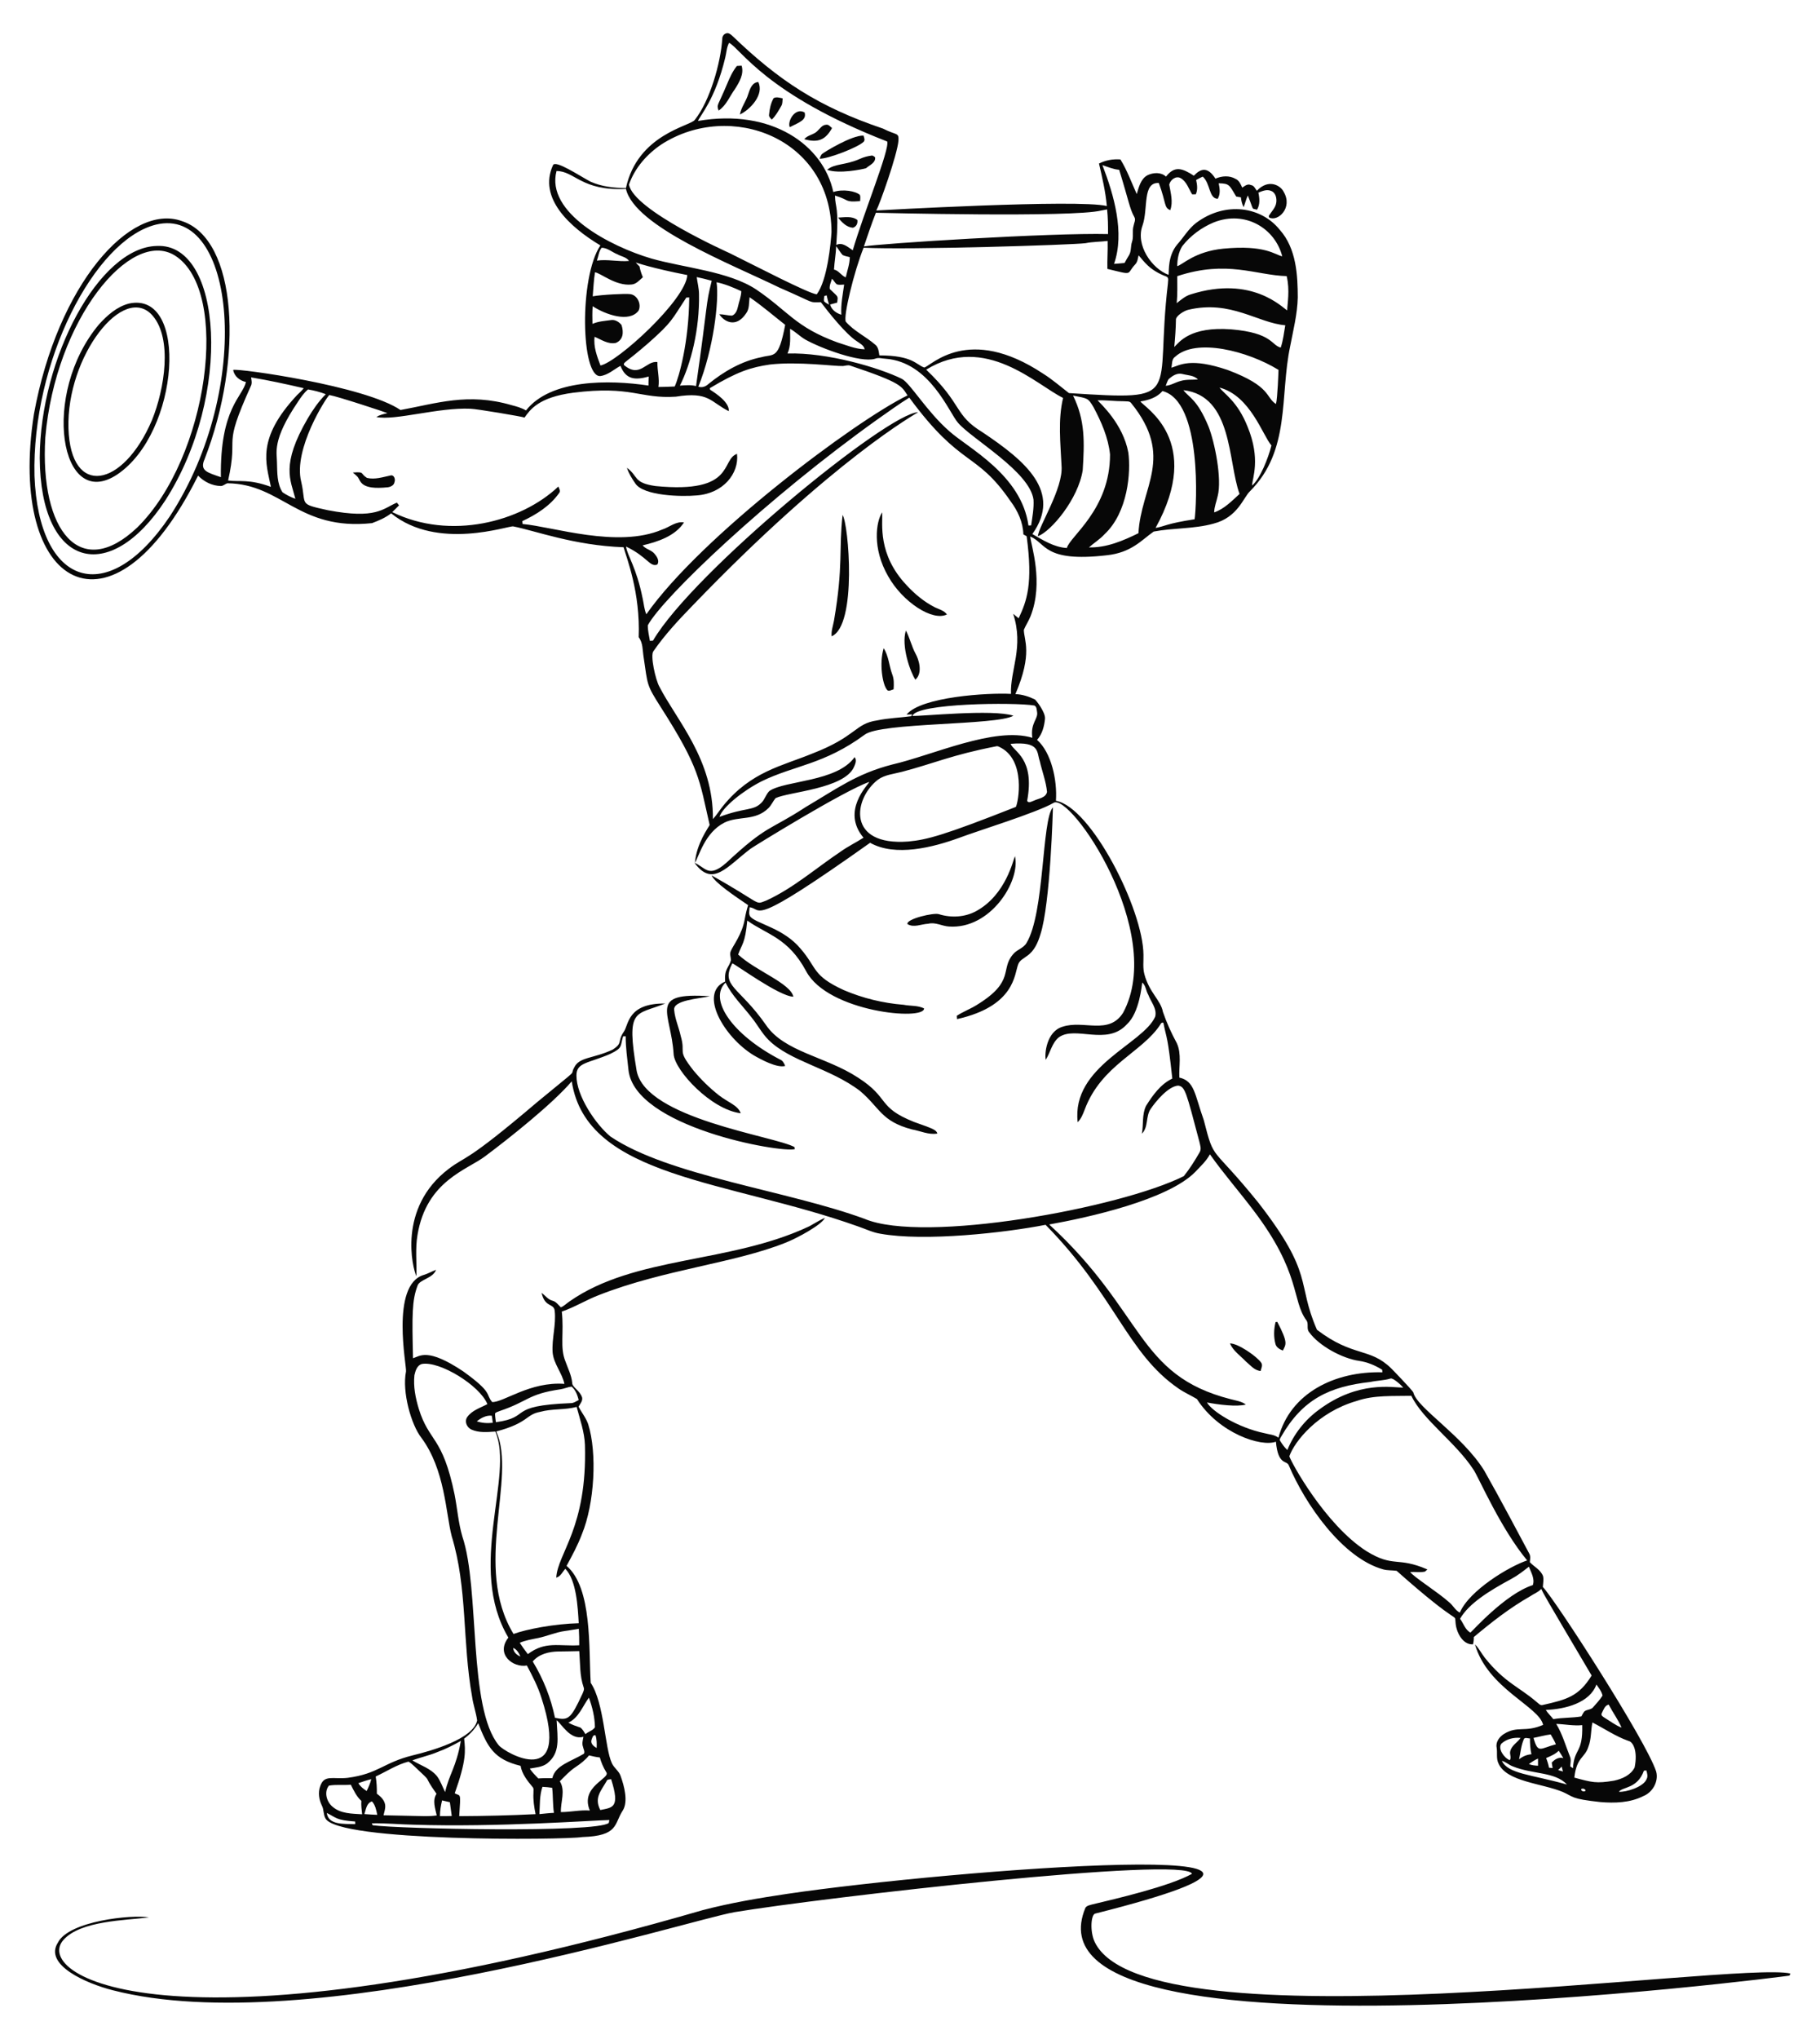 <?xml version="1.0" encoding="utf-8"?>

<!DOCTYPE svg PUBLIC "-//W3C//DTD SVG 1.1//EN" "http://www.w3.org/Graphics/SVG/1.1/DTD/svg11.dtd">
<svg version="1.1" id="Layer_1" xmlns="http://www.w3.org/2000/svg" xmlns:xlink="http://www.w3.org/1999/xlink" x="0px" y="0px"
	 viewBox="0 0 1477.241 1653.784" enable-background="new 0 0 1477.241 1653.784" xml:space="preserve">
<g>
	<path opacity="0.97" enable-background="new    " d="M589.194,27.162c1.851-0.87,3.692,0.541,5.02,1.713
		c37.915,36.514,70.081,57.744,122.516,75.445c10.856,5.599,12.925,2.935,12.542,9.583c-0.853,11.466-15.463,52.349-18.002,56.828
		c0.921-0.025,164.145-9.384,187.123-3.6c-1.063-11.663-3.729-23.096-6.376-34.484c5.396-2.721,11.378-3.756,17.407-3.316
		c5.433,8.859,8.978,18.644,13.229,28.08c1.731-5.588,3.115-12.166,8.694-15.254c4.718-2.263,10.985-2.693,15.071,1.109
		c6.977-8.983,13.083-6.911,22.592-0.751c5.772-6.037,11.174-7.426,17.553,2.4c5.13-2.281,11.369-2.712,16.353,0.211
		c2.886,1.264,4.141,4.397,5.369,7.073c2.061-1.356,4.379-3.381,6.999-2.08c2.556,0.247,3.472,2.849,4.865,4.627
		c9.63-10.151,19.428-4.149,21.795,0.898c7.621,12.973-4.72,24.379-11.727,20.842c-0.101-0.293-0.321-0.889-0.431-1.182
		c2.052-3.655,5.589-6.651,6.138-11.03c0.476-3.509-0.485-8.025-4.178-9.4c-3.472-1.557-7.1,0.101-10.352,1.365
		c0.999,4.617,1.475,9.684-1.136,13.889c-4.811-1.694-1.955,2.098-7.43-11.571c-1.411,3.069-2.19,6.358-3.417,9.491
		c-1.283-2.483-1.906-5.213-2.217-7.98c-1.273-0.202-2.538-0.412-3.784-0.632c-5.801-9.741-5.602-10.501-14.246-10.765
		c0.889,4.205,1.567,8.703-0.797,12.597c-7.307-0.267-5.814-12.494-12.148-18.011c-1.823,0.852-3.619,1.768-5.359,2.748
		c0.861,3.839,1.429,7.879-0.266,11.598c-0.999,0.009-1.988,0.027-2.959,0.064c-2.785-4.471-4.398-10.206-9.143-13.055
		c-3.903-2.437-8.648,1.292-9.455,5.149c1.145,6.77,3.289,13.99,0.825,20.723c-5.295-2.264-2.999-5.116-9.29-22.061
		c-13.5-0.72-8.429,20.782-13.238,34.566c-5.822,15.818,7.622,34.992,21.163,39.962c0.432-3.592-0.69-15.33,6.99-24.608
		c5.222-5.79,9.143-12.789,15.437-17.581c23.895-17.82,52.926-12.938,67.749,5.57c13.74,15.276,14.628,37.512,14.686,54.969
		c-0.311,13.476-3.692,26.55-6.193,39.715c-8.53,40.292,0.591,84.271-32.633,117.496c-5.336,4.99-9.887,21.246-29.591,26.238
		c-15.822,4.398-32.487,3.362-48.519,6.422c-9.588,6.617-17.99,17.224-38.441,19.267c-50.844,5.839-48.753-9.925-61.785-15.263
		c0.638,7.204,11.154,37.224,0.238,64.735c-1.539,3.784-3.802,7.21-5.414,10.957c-0.033,8.114,7.447,18.907-6.853,52.156
		c5.524,0.202,10.838,1.933,15.785,4.315c0.917,0.545,8.702,10.375,8.236,15.675c-0.568,6.129-2.245,12.432-6.431,17.141
		c11.665,10.321,16.459,32.863,15.309,49.408c28.645,5.061,70.808,88.178,71.047,124.935c0.128,5.204-0.632,10.517,0.724,15.629
		c3.906,14.985,13.284,21.021,15.089,30.709c2.977,8.749,6.853,17.205,11.259,25.331c4.013,8.786,1.612,18.625,2.052,27.915
		c12.464,2.801,12.423,13.718,19.816,34.429c8.87,34.569,5.484,19.083,44.103,66.769c46.176,59.341,30.856,64.706,47.786,103.36
		c29.432,22.466,42.757,14.139,60.273,31.332c0.919,0.841,17.005,17.558,17.92,19.413c2.658,12.524,39.758,34.699,57.607,63.553
		c13.922,24.6,26.614,48.858,36.417,67.08c1.347,2.162,0.77,4.755,0.559,7.155c3.536,3.775,8.841,6.202,10.719,11.305
		c0.678,2.877-0.018,5.854-0.165,8.767c10.86,11.616,83.788,124.568,91.99,149.707c2.19,8.08-2.95,17.05-10.6,20.009
		c-10.71,5.396-23.023,5.726-34.731,4.773c-24.201-2.626-21.555-4.27-30.453-8.181c-16.577-6.993-45.518-8.21-52.156-23.023
		c-2.089-4.095-0.788-8.795-1.567-13.137c-0.834-4.59,2.391-8.667,6.056-10.975c11.142-6.824,16.902-0.903,31.689-7.293
		c-3.197-14.987-44.975-29.379-55.317-65.257c3.252,3.106,5.176,7.265,7.961,10.765c16.104,20.264,28.023,23.746,41.978,35.84
		c1.53,0.999,2.877,3.161,4.984,2.529c19.639-4.408,29.38-7.011,39.77-23.902c-39.297-66.455-38.83-65.861-40.906-70.25
		c-2.446,2.703-5.992,3.894-8.932,5.937c-16.436,9.326-31.36,20.989-45.798,33.1c0.027,1.979-0.147,3.976-0.651,5.918
		c-8.657,0.479-13.815-10.339-14.182-17.938c-1.102-8.125,5.264,5.363-47.805-41.703c-3.609-0.522-7.32-0.202-10.856-1.154
		c-33.158-9.142-63.516-53.146-76.7-84.459c-1.816-4.289-8.655,0.286-10.435-19.129c-12.093,4.49-46.218-6.766-64.103-34.603
		c-4.947-2.996-10.352-5.286-15.107-8.648c-41.548-28.56-50.915-74.837-107.748-132.676c-32.507,6.388-98.047,13.774-134.188,7.21
		c-6.285-1.008-12.002-3.875-17.975-5.891C591.009,957.144,476.08,955.63,464.067,877.107
		c-15.586,18.291-50.934,46.32-70.113,60.649c-14.548,11.176-47.799,19.839-55.079,63.947c-1.915,11.067-0.541,22.326-0.889,33.476
		c-3.048-6.111-15.495-55.349,26.11-86.988c14.427-11.06,12.766-3.875,72.101-54.364c36.783-30.356,25.486-19.94,29.811-27.814
		c4.043-8.796,15.429-7.188,31.25-14.603c8.708-5.629,3.365-6.252,9.152-14.658c3.901-5.526,2.837-23.102,33.54-22.757
		c-24.31,9.841-31.901,2.936-23.188,54.639c7.581,38.896,111.752,52.804,128.095,61.794c0.064,0.421,0.192,1.255,0.266,1.677
		c-11.471,3.194-130.119-17.819-135.012-64.222c-0.953-9.097-2.3-18.176-2.245-27.338c-0.522,0.018-1.576,0.037-2.107,0.055
		c-2.477,8.467-0.213,9.277-10.462,14.283c-17.939,7.752-27.521,6.798-27.411,17.572c-0.034,16.447,15.691,39.615,27.603,49.426
		c47.218,31.924,143.821,43.809,206.325,66.796c48.305,20.313,207.37-8.8,259.049-34.658c4.828-5.992,8.932-12.579,12.78-19.239
		c1.759-2.712,0.44-5.964-0.174-8.813c-10.681-40.267-11.475-44.578-17.224-45.386c-8.019,0.574-18.18,12.822-22.354,19.028
		c-4.058,6.047-1.658,14.649-7.054,19.99c1.411-7.503-0.064-15.657,3.417-22.665c5.479-8.648,11.763-17.544,21.282-22.052
		c-3.834-35.478-4.471-31.331-7.118-44.625c-0.046-1.594-2.199-0.495-2.391,0.485c-14.918,23.1-48,32.886-61.629,69.371
		c-1.411,3.619-2.831,7.384-5.671,10.16c-5.193-45.587,53.363-63.365,62.939-85.696c1.576-6.532-3.536-11.901-5.634-17.672
		c-1.924-3.152-1.97-7.54-4.892-9.931c-0.41,1.941-2.166,24.476-12.505,33.907c-16.278,17.862-41.938,0.722-55.354,10.646
		c-5.524,4.654-6.752,12.231-10.462,18.121c-1.055-4.374,0.386-22.932,13.687-26.834c17.115-5.66,37.429,7.059,49.105-11.351
		c35.149-65.305-43.23-179.221-56.508-170.183c-13.853,8.004-60.857,22.416-76.278,28.226c-21.58,7.898-52.106,15.626-72.577,4.113
		c-99.588,70.67-86.875,53.381-97.817,52.321c-0.064,2.629-1.164,5.854,0.944,7.989c5.666,5.571,26.758,9.192,40.375,25.515
		c13.77,15.9,9.259,21.739,35.097,33.65c15.382,6.56,31.882,10.609,48.556,11.919c5.515,1.109,11.424,0.394,16.628,2.913
		c0.646,10.342-78.057,3.013-95.664-30.086c-14.594-27.273-31.774-29.628-47.823-41.135c-1.74,18.761-4.293,18.811-7.393,27.549
		c14.235,13.257,42.344,23.203,44.836,34.2c-11.316-0.073-47.359-26.595-49.582-27.035c-9.661,18.827,5.259,18.43,27.338,50.003
		c14.793,21.86,48.649,25.583,74.638,42.637c26.228,16.781,15.214,23.861,45.45,35.968c17.067,5.951,18.099,6.723,19.01,9.436
		c-7.146,1.237-13.815-2.171-20.705-3.362c-24.874-6.61-25.68-17.183-41.923-31.076c-24.558-18.804-56.865-23.837-74.629-41.74
		c-5.24-5.304-8.703-12.001-13.357-17.773c-7.201-9.409-16.051-17.746-21.291-28.52c-13.99,13.448,4.796,41.879,44.158,62.408
		c2.336,0.834,3.326,3.097,4.233,5.231c-6.634,1.896-19.859-5.336-25.533-8.63c-24.097-14.637-45.016-50.388-23.197-59.824
		c-0.815-10.336,2.938-10.948,4.691-17.26c-0.037-2.492-1.228-5.066-0.11-7.476c1.708-4.348,9.278-13.512,11.388-26.275
		c0.651-3.71,1.548-7.375,2.666-10.966c-10.838-7.382-27.231-18.305-29.628-24.122c42.657,23.973,34.522,23.973,44.259,20.439
		c22.015-10.05,40.31-26.238,60.264-39.596c5.964-4.306,12.606-7.476,18.772-11.433c-18.341-21.766,3.723-42.76,4.682-45.258
		c-20.375,7.018-94.178,52.559-96.406,54.263c-19.045,14.389-30.733,31.604-45.477,11.342c9.01,3.793,11.343,12.675,25.744,0.11
		c33.796-31.491,34.524-25.717,64.616-45.368c25.091-14.777,41.306-27,70.03-34.41c33.388-7.69,82.993-31.021,113.849-21.722
		c-1.756-12.039,4.944-15.25,3.82-20.98c-0.339-1.823-0.22-4.242-2.144-5.185c-15.962-2.754-95.974-1.9-98.999,8.429
		c7.321,0.387,65.244-5.683,81.949-0.174c-13.184,7.992-107.971,5.271-120.812,15.455c-32.705,24.094-57.009,24.819-83.287,37.608
		c-14.761,7.375-32.031,21.029-34.475,28.996c21.305-7.864,27.224-4.716,33.842-11.25c2.987-2.721,3.793-7.018,6.697-9.757
		c12.691-8.654,54.782-7.239,69.151-27.439c1.979,2.419,0.541,5.561-0.541,8.044c-8.027,17.742-53.143,20.103-63.635,25.212
		c-2.098,2.529-3.362,5.68-5.708,8.025c-10.86,10.827-24.245,6.126-35.83,11.837c-15.811,8.061-20.477,26.929-23.893,32.606
		c1.145-15.676,11.374-29.176,11.937-30.718c-8.461-36.798-7.906-45.923-39.788-95.746c-11.506-18.098-10.398-17.187-13.834-40.539
		c-0.889-5.433-0.421-11.415-3.976-15.987c1.385-36.303-9.72-63.987-12.267-72.989c-40.431-1.477-71.616-13.422-89.526-16.903
		c-3.568-0.87-61.412,20.074-99.127-10.609c-4.627,3.591-10.068,5.9-15.501,7.943c-59.851,6.383-72.956-31.783-117.358-32.331
		c-1.869,0.486-3.316,2.153-5.314,2.235c-7.045-0.137-13.687-3.39-18.534-8.438C90.316,527.358,5.635,476.314,27.542,335.848
		c19.192-105.147,78.429-171.696,120.189-156.478c44.777,14.605,50.295,110.779,18.268,193.233
		c-4.179,9.438,2.727,10.732,13.284,14.484c-0.759-56.116,17.574-65.054,20.348-77.213c-4.865-1.044-9.61-4.645-10.343-9.821
		c3.843-1.435,106.822,12.864,135.782,32.523c29.239-5.296,54.751-14.292,90.195-3.921c4.022,1.026,8.062,2.153,11.672,4.278
		c19.97-25.471,67.475-24.98,99.402-20.183c0-2.437,0.083-4.874,0.229-7.311c-11.174,3.085-18.566,2.454-22.949-8.685
		c-5.378,2.895-10.151,7.522-16.426,8.3c-15.602,0.892-17.303-79.918,0.11-105.98c-25.117-15.02-50.543-38.582-38.506-64.964
		c1.656-4.921,22.026,8.839,30.517,13.247c8.978,4.04,18.973,5.121,28.73,5.222c9.482-43.74,52.297-50.208,55.903-55.344
		c12.218-15.273,21.003-46.004,22.299-65.761C586.217,29.581,587.353,27.748,589.194,27.162 M591.796,34.729
		c-2.089,3.71-2.116,8.044-3.152,12.084c-8.148,34.034-20.417,46.801-22.097,51.295c60.111-10.334,101.817,19.838,109.828,57.653
		c7.859-2.658,18.356-0.681,21.594,2.373c0.568,1.612,0.238,3.344,0.156,5.011c-13.133,1.002-7.961-0.793-20.384-4.507
		c0.146,10.434,3.438,8.473,1.035,40.081c4.846-2.648,9.51,1.777,13.385,4.306c9.067-31.018,30.145-81.964,27.933-88.252
		C621.77,76.514,601.421,39.764,591.796,34.729 M537.038,117.017c-11.8,7.87-21.804,19.157-26.504,32.67
		c3.391,20.805,81.11,55.33,82.041,55.821c21.027,10.382,63.593,32.552,70.369,33.238c8.671-11.577,11.448-41.929,11.956-50.571
		C674.68,111.93,592.827,81.298,537.038,117.017 M894.793,133.939c9.376,24.187,18.243,54.928,9.445,80.099
		c2.849-0.174,5.698-0.467,8.548-0.724c1.109-2.208,2.4-4.297,3.674-6.404c1.887-3.234,1.164-7.173,2.327-10.627
		c1.521-4.242-0.018-8.859,1.31-13.156c0.357-2.327,2.015-4.837,0.596-7.1c-3.771-6.774-4.246-12.207-12.286-38.313
		C903.643,137.365,899.264,135.423,894.793,133.939 M451.718,138.712c-8.946,33.848,43.574,61.195,77.103,71.029
		c26.246,7.453,62.654,10.325,84.872,25.011c26.056,17.562,31.662,30.434,66.027,42.995c7.274,2.208,14.402,5.359,22.116,5.598
		c-0.651-3.326-3.949-4.791-6.422-6.587c-8.784-5.641-22.862-23.291-29.124-31.607c-10.921-0.04-2.777,1.517-33.622-11.837
		c-39.013-19.059-117.53-49.488-124.605-80.08C472.012,155.106,466.555,138.761,451.718,138.712 M894.014,170.731
		c-23.121,5.909-182.166,1.835-183.082,1.851c-3.564,8.997-6.615,18.185-9.739,27.338c11.376-2.319,152.609-11.227,198.144-10.059
		c0.073-6.679-0.055-13.367-0.733-20.009C897.065,170.145,895.535,170.438,894.014,170.731 M985.189,180.396
		c-9.968,4.159-18.927,10.774-25.597,19.276c-2.987,4.819-4.022,10.609-4.059,16.216c4.183-1,14.129-11.887,37.296-14.173
		c34.249-3.301,42.101,5.035,47.924,6.202C1035.012,185.399,1010.853,170.274,985.189,180.396 M126.578,182.201
		C76.465,194.613,25.734,293.796,27.991,385.989c3.442,89.764,59.154,108.224,109.873,32.807
		C206.287,313.699,190.973,166.492,126.578,182.201 M881.014,197.263c-10.799,1.415-143.017,5.552-180.05,3.683
		c-7.753,19.22-16.571,55.614-14.466,59.98c6.651,7.641,16.069,11.937,23.673,18.46c2.831,2.061,3.051,5.717,3.582,8.887
		c27.18,0.052,29.729,7.533,36.398,9.83c5.71-1.263,35.689-35.36,96.626,5.057c7.375,4.627,13.98,10.407,20.833,15.684
		c94.987,6.048,69.324,3.874,80.318-88.564c-0.046-1.979,1.182-4.975-1.264-5.982c-14.204-5.301-18.357-12.791-22.519-17.178
		c-0.577,2.611-0.852,5.479-2.84,7.457c-7.478,7.991-0.627,8.812-22.482,3.536c-0.192-7.567,0.44-15.126,0.202-22.684
		C893.025,196.182,886.942,196.072,881.014,197.263 M678.693,199.718c-0.211,6.34-1.402,12.597-1.759,18.928
		c3.985,0.87,5.872,4.938,9.555,6.349c1.145-5.46,3.225-10.783,3.243-16.436c-1.979-0.504-4.04-0.788-5.854-1.741
		C681.917,204.628,680.552,201.99,678.693,199.718 M488.327,200.964c-2.336,2.895-2.556,6.981-3.839,10.417
		c8.703-1.218,17.37,1.026,26.074,0.293c-2.089-3.206-6.294-3.582-9.409-5.396C496.856,204.601,493.1,201.037,488.327,200.964
		 M516.058,212.92c0.898,1.154,1.933,2.19,3.014,3.188c0.531,3.032,1.567,5.927,2.721,8.777c-2.794,2.345-5.359,5.689-9.299,5.9
		c-12.817,1.342-24.95-9.364-29.564-9.894c-1.044,6.45-1.283,12.973-1.841,19.468c7.226-1.356,27.115-2.266,29.802-1.823
		c6.257,0.22,10.059,8.209,7.384,13.513c-7.502,9.837-26.541,3.283-37.223-3.655c-0.376,4.764-0.275,9.546-0.174,14.329
		c4.672-2.061,9.784-2.373,14.777-3.042c3.362-0.687,6.779,1.347,8.813,3.93c1.933,6.072,1.361,11.978-4.535,14.521
		c-6.239,1.411-11.818-2.648-17.306-4.938c-1.072,7.998,1.988,15.904,4.764,23.279c13.798-2.685,69.399-53.403,70.47-73.356
		C528.858,217.483,516.058,212.92,516.058,212.92 M955.552,224.005c0.009,7.311,0.229,14.631-0.44,21.923
		c3.545-2.813,7.073-5.927,11.525-7.192c49.828-15.724,74.606,11.211,78.129,13.018c0.094-4.837,2.366-16.569-0.431-27.787
		C1019.37,223.328,996.053,210.642,955.552,224.005 M565.512,224.756c0.605,4.572,1.805,9.079,1.851,13.724
		c0.592,28.938-6.697,56.903-15.501,74.309c4.352-0.293,8.795-0.715,13.092,0.348c10.141-70.817,7.57-64.691,12.734-85.403
		C573.656,226.616,569.589,225.636,565.512,224.756 M675.275,226.085c-0.715,2.703-2.235,5.533-1.777,8.337
		c7.236,7,6.693,5.255,6.028,11.04c-1.924,0.513-3.857,0.999-5.763,1.557c1.081,4.205,5.094,7.091,9.107,8.254
		c-0.495-8.236,1.154-16.335,2.309-24.443c-1.997,0.101-4.068,0.431-6.01-0.192C677.63,229.355,676.778,227.422,675.275,226.085
		 M581.609,228.943c2.206,14.88-2.543,54.459-14.787,84.707c2.977,0.98,5.872-0.027,8.099-2.089
		c12.588-10.27,27.1-18.671,43.187-21.85c10.109-2.773,13.827,2.262,19.202-26.22c-9.601-7.485-18.818-15.547-28.904-22.372
		c-0.605,4.416,0.027,9.427-2.868,13.156c-8.339,12.405-18.135,6.303-21.713,0.632c3.518-0.009,6.926,1.109,10.435,1.081
		c2.932-1.154,4.095-4.471,4.727-7.302c0.843-4.178,2.648-8.181,2.703-12.496C595.232,233.194,588.608,230.4,581.609,228.943
		 M669.082,240.129c-0.073,1.438-0.705,2.977-0.101,4.361c1.099,1.136,2.556,1.832,3.93,2.611c-0.715-2.501-1.429-5.002-1.951-7.549
		C670.484,239.698,669.549,239.982,669.082,240.129 M557.065,241.384c-12.02,18.172-11.166,19.467-30.453,36.591
		c-19.714,17.096-20.671,15.727-20.164,18.103c13.176,11.094,17.926-3.825,27.155-2.373c-0.174,6.761,1.841,13.431,0.825,20.192
		c4.407-0.009,8.813-0.211,13.22-0.403c3.543-7.738,11.507-36.115,11.773-72.229C558.833,241.302,557.651,241.357,557.065,241.384
		 M964.457,251.297c-3.14,0.649-10.43,5.079-9.986,8.254c-0.11,7.32-0.669,14.622-1.356,21.914
		c4.129-3.975,12.81-16.814,46.311-14.31c33.488,2.843,32.385,12.933,40.109,14.787c1.942-5.854,2.629-12.047,3.692-18.103
		C1020.898,262.022,999.004,243.095,964.457,251.297 M641.277,266.706c-0.046,6.734,0.815,13.724-2.098,20.045
		c32.619-0.973,74.492,11.567,92.668,20.458c6.802,3.297,20.204,26.504,38.835,42.702c15.161,13.568,58.352,35.225,64.094,76.37
		c0.54-0.018,1.631-0.064,2.171-0.092c1.017-6.917,2.327-13.861,1.924-20.888c-3.062-22.836-50.109-49.243-61.263-62.335
		c-7.327-8.233-22.846-49.28-58.807-51.973c-2.858-0.082-5.854-1.209-8.603,0.027c-11.728,3.508-43.731-8.407-56.49-15.556
		C649.303,272.918,645.739,269.162,641.277,266.706 M953.912,289.308c-2.987,1.942-2.501,5.9-3.078,8.969
		c7.13-2.181,15.389-8.384,45.624,1.823c35.707,13.415,30.666,22.314,39.211,27.603c1.292-4.508,2.046-26.76,2.061-27.677
		C1012.718,284.671,970.797,273.963,953.912,289.308 M751.764,299.843c30.04,28.631,22.308,36.509,45.697,50.773
		c34.757,23.26,64.835,48.373,40.475,82.59c8.749,4.975,17.654,10.719,28.006,11.305c2.195-9.238,35.153-31.244,35.033-75.939
		c-1.429-13.623-7.054-26.431-13.458-38.405c-4.495-7.516-4.593-6.924-16.555-9.29c9.979,20.114,9.244,38.031,7.851,60.484
		c-3.565,23.399-25.673,49.645-36.362,53.604c0.387-8.03,20.71-38.631,19.175-57.195c-0.834-18.305-3.042-36.93,1.246-54.987
		C841.078,312.14,799.655,270.327,751.764,299.843 M624.942,295.684c-15.481,2.266-26.369,5.715-48.812,19.193
		c0.064,0.302,0.174,0.916,0.229,1.218c5.113,3.294,15.676,10.207,15.217,17.443c-15.016-7.463-15.974-16.15-43.068-11.772
		c-28.88,1.921-35.88-9.183-83.195-3.216c-28.272,3.694-35.033,13.822-39.577,20.164c-0.937-0.657-39.029-7.079-43.929-7.183
		c-25.992-1.169-61.307,9.879-76.287,6.725c2.684-1.768,5.872-2.391,8.942-3.161c-0.917-0.506-40.117-13.485-47.163-14.686
		c-2.245,1.737-29.395,43.717-22.849,70.195c4.493,19.216-2.799,17.888,21.603,23.233c39.469,7.535,44.808-1.4,56.077-6.138
		c0.44,0.55,1.328,1.649,1.777,2.208c-1.814,1.851-3.665,3.674-5.515,5.488c46.979,23.003,104.446,8.07,134.811-20.76
		c0.641,1.722,2.052,3.784,0.486,5.46c-7.311,10.343-18.424,17.352-29.756,22.61c0.046,0.577,0.147,1.741,0.202,2.327
		c24.622,2.156,77.085,19.906,113.144,4.581c5.982-1.906,11.241-6.926,17.892-5.882c-7.054,11.064-21.403,15.795-33.595,18.634
		c2.538,3.161,7.045,3.665,9.656,6.789c1.97,2.281,4.251,5.836,2.254,8.777c-5.966,2.38-7.939-6.272-25.35-14.603
		c1.062,7.58,8.413,16.731,13.486,42.152c0.98,4.26,1.228,8.722,2.977,12.78c44.808-63.634,169.507-156.874,212.023-177.54
		c-5.056-7.457-4.169-10.007-46.476-24.14c-1.988-0.76-4.04,0.22-6.047,0.311C677.307,297.169,647.874,293.063,624.942,295.684
		 M948.442,307.667c-0.989,1.649-1.585,3.491-2.263,5.277c4.26-0.366,7.897-2.84,11.983-3.894c4.59-1.393,9.436-0.916,14.173-1.218
		c-3.087-3.426-8.254-3.316-12.432-4.425C955.497,302.198,951.53,304.864,948.442,307.667 M203.818,306.119
		c0.321,2.3,0.962,4.782-0.192,6.981c-23.926,52.955-9.583,37.031-18.469,76.663c9.1,1.248,16.843-1.419,34.731,5.149
		c-3.823-19.034-12.124-38.747,21.255-74.473c1.86-1.786,3.82-3.5,5.396-5.552C232.374,311.598,218.165,308.51,203.818,306.119
		 M989.861,314.383c3.646,5.12,14.558,10.998,22.803,31.845c10.783,26.305,3.829,41.452,3.6,47.612
		c6.428-5.232,13.21-22.374,15.73-32.514C1024.909,353.307,1014.927,320.993,989.861,314.383 M241.92,325.798
		c-21.562,31.688-17.004,41.667-17.114,49.206c0.284,8.181-0.11,17.132,4.489,24.296c3.225,2.217,6.761,3.994,10.453,5.295
		c-3.88-15.406-12.055-27.295,10.114-65.339c4.159-6.981,8.804-13.742,14.576-19.505c-4.645-1.805-9.528-3.023-14.429-3.866
		C246.721,318.652,244.22,322.207,241.92,325.798 M960.508,316.471c4.831,6.298,11.149,7.288,20.357,29.381
		c5.209,13.11,11.051,42.678,7.513,56.453c-0.944,4.452-2.794,8.722-2.868,13.33c8.172-2.785,14.347-9.29,20.595-14.988
		C996.592,374.738,1000.705,321.123,960.508,316.471 M925.63,325.624c2.877,4.695,51.541,31.665,12.304,102.608
		c7.578-1.265,8.434-3.483,31.689-7.036c1.546-9.929,6.444-95.644-26.064-103.992C939.043,322.491,932.263,324.598,925.63,325.624
		 M712.938,339.668c-89.988,64.056-175.097,145.171-187.123,167.517c-0.101,4.269,1.054,8.465,1.704,12.67
		c0.623-0.046,1.869-0.147,2.492-0.202c32.444-55.558,190.404-184.723,215.203-185.29c-0.916,0.865-68.289,37.506-183.531,157.32
		c-11.159,11.488-22.116,23.279-31.268,36.463c-2.867,3.213,1.694,23.407,4.791,28.877c14.181,27.51,43.918,59.162,43.434,107.4
		c3.124-3.39,5.497-7.357,8.419-10.902c22.603-27.756,47.586-32.115,72.266-42.271c36.096-13.933,34.404-24.245,52.568-26.889
		c9.143-1.915,18.524-2.162,27.75-3.426c0.183-0.376,0.541-1.118,0.724-1.484c-1.521,0.037-3.023,0.128-4.526,0.192
		c11.592-14.467,66.368-17.854,84.753-16.784c-0.775-19.454,10.61-37.909,1.759-64.973c1.457,1.228,2.941,2.437,4.452,3.637
		c6.628-14.128,11.707-27.711,6.496-66.567c-0.907-0.495-1.796-0.989-2.666-1.484c-0.266-9.794-4.526-19.111-10.343-26.843
		c-28.339-41.276-39.699-26.35-82.242-84.093C729.41,327.85,721.266,333.897,712.938,339.668 M890.89,324.726
		c2.101,2.515,20.582,18.847,24.937,42.326c2.113,15.478-0.125,48.423-19.386,66.366c-3.72,4.086-8.493,6.944-12.57,10.609
		c14.209,0.348,27.658-5.369,40.173-11.516c1.95-37.632,29.592-61.702-5.863-105.494c-1.273-1.915-3.921-1.273-5.863-1.548
		C905.164,325.495,898.036,324.534,890.89,324.726 M820.283,603.362c2.313,6.36,19.936,11.582,13.412,46.265
		c1.264,2.318,3.903,0.284,5.671-0.256c3.765-1.75,9.418-2.171,10.49-6.981c-0.815-8.529-4.004-16.655-5.891-24.992
		C841.334,610.066,844.438,601.245,820.283,603.362 M808.254,605.433c-35.524,6.881-50.668,13.971-76.251,20.65
		c-6.56,1.722-13.76,2.29-19.422,6.358c-20.018,15.521-25.442,53.944,24.653,50.15c15.163-1.403,28.986-5.064,87.281-28.071
		c1.832-2.792,8.838-38.624-13.696-48.821C809.995,605.25,809.142,605.158,808.254,605.433 M970.192,950.554
		c-22.372,22.809-87.101,37.047-118.586,42.683c77.711,71.273,70.807,122.214,147.353,141.719c4.169,1.136,8.685,1.622,12.24,4.324
		c-7.178,2.021-22.561,0.08-31.534-1.686c3.982,7.211,24.878,20.372,46.604,24.91c3.839,1.09,8.163,1.118,11.415,3.719
		c9.595-36.291,45.834-54.126,84.395-53.081c-0.055-0.522-0.165-1.567-0.22-2.089c-5.735-3.582-12.038-6.221-18.763-7.192
		c-13.427-1.918-32.507-12.079-40.558-23.371c-2.364-2.822,0.018-6.944-2.327-9.729c-11.796-16.2-4.202-38.273-42.802-88.985
		c-11.58-15.327-24.287-29.775-35.363-45.477C979.115,941.851,974.415,946.019,970.192,950.554 M1112.194,1120.975
		c-33.207,3.745-54.925,14.078-72.22,44.195c-0.531,1.127-1.851,2.428-0.815,3.71c1.622,2.629,3.454,5.185,5.744,7.302
		c5.268-13.046,14.301-24.443,25.67-32.715c32.113-23.858,59.913-17.88,68.399-17.911c-1.393-1.758-8.278-8.208-10.353-7.348
		C1123.27,1119.821,1117.627,1119.793,1112.194,1120.975 M1101.118,1136.394c-31.522,9.082-50.38,32.816-54.593,44.827
		c1.033,4.205,28.984,55.529,62.701,77.048c22.099,13.576,24.704,4.116,49.344,14.768c-0.476,0.431-1.429,1.301-1.906,1.741
		c-3.939,0.889-8.053,0.128-12.047,0.33c2.651,3.99,22.599,16.352,31.928,24.837c2.996,2.492,4.746,6.376,8.364,8.108
		c7.68-18.071,40.283-37.584,54.639-42.335c-21.488-25.842-38.921-66.433-43.38-73.337c-14.745-22.702-41.237-40.546-50.617-60.172
		C1130.691,1132.565,1115.41,1131.447,1101.118,1136.394 M1226.886,1280.623c-18.544,9.993-34.665,20.069-41.804,32.413
		c2.758,3.72,4.114,8.905,8.41,11.232c1.28-0.8,28.26-31.404,50.626-38.515c1.86-5.002-1.383-10.297-3.17-14.942
		C1236.46,1274.365,1231.934,1277.902,1226.886,1280.623 M1295.771,1366.365c-5.388,14.955-25.357,20.067-41.107,20.632
		c1.75,2.721,4.123,4.938,6.138,7.467c7.521-1.338,15.217-0.916,22.748-2.199c0.77-1.393,1.429-2.858,2.464-4.077
		c2.171-1.722,5.607-1.209,7.32-3.637c2.538-3.005,5.359-5.836,7.402-9.207C1299.977,1371.935,1297.677,1369.187,1295.771,1366.365
		 M1300.141,1389.58c-1.127,2.034,1.264,3.069,2.629,4.013c4.425,2.657,8.539,5.918,13.412,7.76
		c-2.822-6.578-7.164-12.35-10.453-18.689C1302.478,1383.359,1301.516,1386.996,1300.141,1389.58 M1292.528,1397.175
		c-1.393,6.56-0.797,13.495-3.335,19.835c-2.837,9.055-9.521,8.136-11.342,24.883c14.428,3.887,17.659,4.903,32.212,2.492
		c6.532-1.438,13.522-4.388,16.692-10.673c2.808-13.661-1.46-20.966-4.92-21.557
		C1311.41,1408.498,1302.285,1402.159,1292.528,1397.175 M1263.138,1398.329c5.021,8.264,7.613,17.627,11.168,26.55
		c1.09,2.501,0.33,5.231,0.211,7.851c0.715,0.513,1.438,1.035,2.19,1.576c1.112-16.813,8.139-11.751,7.54-34.978
		C1277.164,1400.051,1270.183,1398.567,1263.138,1398.329 M1244.696,1409.671c3.742,13.262,5.386,8.482,18.195,5.204
		c-1.2-2.785-2.703-5.415-4.26-7.998C1253.913,1407.445,1249.35,1408.81,1244.696,1409.671 M1218.65,1414.325
		c-3.076,3.896,1.925,11.491,6.77,13.44c1.622-2.098-0.284-4.855,0.403-7.228c1.063-4.755,5.808-7.063,8.401-10.847
		C1228.673,1409.121,1222.837,1410.541,1218.65,1414.325 M1237.001,1410.422c-2.382,5.25-2.776,11.058-4.013,16.628
		c2.895-2.327,6.285-3.82,10.032-4.077c-0.962-4.242-1.2-8.584-1.2-12.908C1240.262,1410.221,1238.109,1409.048,1237.001,1410.422
		 M1254.948,1426.024c1.008,2.529,1.832,5.13,2.336,7.833c0.962,0.083,1.942,0.174,2.932,0.293c-0.266-1.484-0.522-2.95-0.724-4.407
		c2.419-2.675,5.662-4.709,9.409-3.655c-1.173-2.052-2.437-4.049-3.72-6.001C1262.332,1422.946,1258.585,1424.458,1254.948,1426.024
		 M1240.949,1430.889c2.327,1.026,4.883,1.264,7.421,1.365c0.037-1.951,0.027-3.894,0-5.808
		C1245.704,1427.591,1243.285,1429.194,1240.949,1430.889 M1219.026,1428.324c5.009,10.534,23.211,10.906,52.862,19.184
		c-9.857-10.524-27.764-8.111-44.048-14.741C1224.715,1431.631,1222.287,1429.121,1219.026,1428.324 M1264.696,1435.79
		c1.283,0.376,2.583,0.76,3.903,1.154c-0.348-1.347-0.696-2.684-1.035-3.985C1266.583,1433.876,1265.63,1434.819,1264.696,1435.79
		 M1334.323,1436.276c-5.273,14.779-17.351,12.935-20.32,17.095c5.679,0.489,19.851-3.821,22.427-10.133
		c1.319-2.263,0.531-4.874-0.146-7.182C1335.789,1436.111,1334.808,1436.221,1334.323,1436.276 M1283.468,1451.191
		c-0.669,1.658,2.996,2.785,3.463,1.109C1286.555,1450.962,1284.521,1450.467,1283.468,1451.191z"/>
	<path opacity="0.97" enable-background="new    " d="M598.099,53.519c1.273-0.055,2.556-0.137,3.839-0.247
		c2.125,6.715-1.86,13.394-5.35,18.891c-4.333,5.9-7.009,13.357-13.321,17.544c-1.743-5.293-0.887-2.913,7.073-21.997
		C592.419,62.727,594.7,57.761,598.099,53.519z"/>
	<path opacity="0.97" enable-background="new    " d="M607.288,76.441c1.356-4.104,3.042-9.51,8.172-9.922
		c5.001,10.093-6.396,22.297-14.906,26.367C601.599,86.95,605.593,82.158,607.288,76.441z"/>
	<path opacity="0.97" enable-background="new    " d="M627.892,79.648c2.245-1.319,4.975-0.293,7.357,0.119
		c-0.238,2.043,0.046,4.278-1.072,6.12c-2.263,3.912-4.452,7.97-7.751,11.122c-1.054-1.173-2.565-2.345-2.19-4.123
		C624.64,88.324,625.648,83.67,627.892,79.648z"/>
	<path opacity="0.97" enable-background="new    " d="M653.095,91.219c1.632,6.048-3.703,7.758-12.075,11.919
		C638.888,98.45,645.33,86.795,653.095,91.219z"/>
	<path opacity="0.97" enable-background="new    " d="M663.567,106.143c2.043-1.915,3.793-4.801,6.899-4.947
		c2.098-0.449,3.417,1.567,4.874,2.675c-5.349,9.646-11.373,12.145-22.51,9.042C655.551,109.386,660.635,109.404,663.567,106.143z"
		/>
	<path opacity="0.97" enable-background="new    " d="M700.872,109.981c0.476,1.658,1.53,3.628,0.046,5.112
		c-4.941,4.637-28.874,13.831-35.656,13.651c0.614-1.393,0.934-3.069,2.226-4.04C669.028,123.393,691.3,109.637,700.872,109.981z"/>
	<path opacity="0.97" enable-background="new    " d="M698.124,128.799c3.078-1.411,6.395-2.272,9.757-2.657
		c0.935,0.275,1.741,0.779,2.419,1.502c0.541,4.48-4.59,6.303-7.384,8.822c-3.132,0.88-21.811,4.828-31.552,1.264
		C677.415,132.513,686.148,134.179,698.124,128.799z"/>
	<path opacity="0.97" enable-background="new    " d="M680.268,176.512c5.204-0.229,11.122-1.466,15.62,1.915
		c0.467,2.803-0.77,5.396-3.573,6.303C687.13,184.382,683.301,180.332,680.268,176.512z"/>
	<path opacity="0.97" enable-background="new    " d="M127.31,199.507c53.18-2.616,61.612,121.142,6.871,206.362
		C88.558,475.556,32.714,460.533,32.26,371.367C32.568,290.363,80.483,200.464,127.31,199.507 M36.786,354.785
		c-4.608,76.41,28.643,116.672,74.547,73.154c57.555-56.396,76.32-191.773,30.599-220.69
		C105.923,184.876,44.988,259.336,36.786,354.785z"/>
	<path opacity="0.97" enable-background="new    " d="M104.608,246.249c48.842-10.712,41.307,104.787-9.61,138.732
		c-46.282,30.515-62.033-65.358-14.677-121.82C86.963,255.823,94.806,248.787,104.608,246.249 M55.567,347.51
		c1.8,56.238,44.218,48.271,67.703-6.514c10.598-26.076,16.522-66.099,0.797-84.725C100.663,228.695,53.794,289.067,55.567,347.51z"
		/>
	<path opacity="0.97" enable-background="new    " d="M598.218,368.151c1.779,15.9-11.2,32.222-32.844,33.714
		c-11.764,1.143-42.753,0.458-49.609-9.565c-2.748-3.994-5.424-8.19-6.899-12.835c9.505,6.902,4.86,12.159,23.233,14.796
		C597.284,400.643,584.857,372.689,598.218,368.151z"/>
	<path opacity="0.97" enable-background="new    " d="M286.408,383.313c9.939-0.821,5.573,0.651,11.424,4.315
		c6.358,1.576,12.817-0.632,19.028-1.915c3.014-0.87,4.278,3.097,3.326,5.35c-0.321,2.547-3.023,3.839-5.295,4.178
		c-22.629,2.431-21.955-5.095-24.599-8.392C289.12,385.54,287.709,384.486,286.408,383.313z"/>
	<path opacity="0.97" enable-background="new    " d="M716.062,415.562c0.458,9.402-3.856,34.017,19.706,59.036
		c6.67,7.201,14.319,13.641,23.133,18.057c3.39,1.622,7.357,2.556,9.711,5.744c-11.58,5.844-35.96-10.005-47.685-30.911
		C707.751,444.741,711.058,422.931,716.062,415.562z"/>
	<path opacity="0.97" enable-background="new    " d="M683.896,417.733c4.875,6.931,12.003,89.616-8.877,98.394
		c-0.449-4.37,1.154-8.529,1.915-12.762C684.612,458.515,680.707,446.182,683.896,417.733z"/>
	<path opacity="0.97" enable-background="new    " d="M735.292,511.455c3.206,6.047,4.627,12.863,7.888,18.891
		c2.3,3.936,6.224,15.339-0.192,20.971C739.069,545.563,731.237,524.047,735.292,511.455z"/>
	<path opacity="0.97" enable-background="new    " d="M717.253,525.792c4.068,6.312,4.37,14.109,6.88,21.053
		c1.631,3.894,1.429,8.154,1.191,12.276c-1.768,0.357-4.168,2.309-5.506,0.211C716.276,554.969,713.538,538.058,717.253,525.792z"/>
	<path opacity="0.97" enable-background="new    " d="M854.602,654.85c0.063,0.918-2.011,78.221-10.123,103.076
		c-1.997,6.615-4.975,13.531-10.939,17.508c-2.51,2.016-5.918,3.436-7.063,6.679c-3.172,7.659-2.239,33.867-49.673,44.534
		c-0.046-0.669-0.156-2.016-0.211-2.684c5.305-3.518,11.369-5.653,16.72-9.116c30.754-19.02,18.341-28.546,28.932-40.75
		c2.996-3.802,8.401-4.874,10.902-9.143C848.018,740.55,845.435,665.216,854.602,654.85z"/>
	<path opacity="0.97" enable-background="new    " d="M823.819,694.482c4.648,20.419-19.982,59.418-53.512,57.067
		c-5.708-0.321-11.076-3.774-16.885-2.254c-5.561,0.202-11.736,3.49-16.903,0.238c-0.889-4.212,21.464-9.425,25.56-7.998
		c9.949,3.115,21.218,2.51,30.416-2.584C816.748,725.637,822.473,696.839,823.819,694.482z"/>
	<path opacity="0.97" enable-background="new    " d="M576.203,808.084c-8.714,2.012-30.143,3.142-28.987,11.232
		c0.641,7.219,3.738,13.898,5.286,20.925c4.408,15.123-3.426,10.501,10.389,28.098c6.074,7.302,12.918,13.989,20.366,19.899
		c8.076,6.306,15.475,8.085,17.993,14.768c-23.973-2.845-53.59-34.621-54.474-47.887
		C544.738,820.901,525.14,804.727,576.203,808.084z"/>
	<path opacity="0.97" enable-background="new    " d="M656.998,994.63c4.178-2.245,8.135-4.892,12.515-6.761
		c-2.394,5.664-23.315,16.853-32.056,20.201c-41.313,16.544-98.386,21.712-151.017,42.299c-10.417,3.912-19.889,9.949-30.443,13.504
		c1.901,17.258-1.689,29.025,2.904,40.274c2.052,5.79,4.966,11.369,5.543,17.572c-0.142,3.477,6.395,6.223,8.08,12.011
		c0.458,2.767-1.658,5.002-2.913,7.247c2.409,4.856,6.074,9.061,7.806,14.255c7.363,23.412,5.163,64.251-5.057,89.113
		c-3.362,8.969-7.934,17.388-12.496,25.79c21.013,17.851,17.88,67.263,19.596,94.867c11.027,16.504,11.373,52.948,17.178,65.184
		c1.695,3.884,5.689,6.23,7.064,10.316c2.958,8.117,6.434,21.084,1.649,28.3c-6.956,10.588-3.091,20.411-32.761,21.31
		c-14.279,2.44-199.067,4.009-208.487-15.245c-1.713-3.142-1.154-6.935-2.767-10.105c-2.419-4.901-3.362-10.774-1.393-15.987
		c3.252-9.49,10.186-5.424,22.07-6.67c25.237-3.31,28.872-12.29,52.935-18.25c14.928-3.595,49.317-13.258,52.339-28.345
		c-0.916-6.578-3.261-12.89-4.141-19.496c-7.991-44.79-3.556-87.487-16.536-130.065c-4.814-18.685-5.405-53.983-24.672-79.815
		c-8.146-10.395-15.756-37.196-12.386-53.677c0.755-3.557-12.899-69.998,14.237-78.257c3.518-1.035,6.697-2.904,10.123-4.187
		c-2.435,7.024-13.533,7.769-15.052,12.982c-4.463,11.99-4.447,23.311-3.628,58.762c5.744-1.841,11.791-8.613,40.549,10.49
		c24.676,17.731,18.013,18.263,23.691,25.011c9.234,0.375,30.743-16.784,58.652-14.741c-1.869-8.96-8.786-16.207-9.565-25.542
		c-0.76-11.259,2.932-22.4,1.686-33.659c-0.582-6.397-8.018-2.492-10.636-14.613c2.977,2.116,5.13,5.433,8.868,6.358
		c2.959,0.76,4.663,3.39,6.761,5.378c2.684-1.09,4.7-3.271,7.082-4.846C515.458,1018.47,592.458,1025.132,656.998,994.63
		 M336.375,1115.46c-0.989,9.18,0.87,18.415,3.509,27.182c8.463,27.448,19.241,21.763,29.124,69.81
		c2.19,11.287,3.023,22.858,6.294,33.934c14.373,42.564,4.342,138.592,29.537,169.304c4.932,6.041,59.289,37.317,34.694-38.295
		c-2.858-9.262-7.366-17.901-11.882-26.44c-11.165,2.032-25.625-9.084-15.025-22.62c-34.025-57.34,5.026-131.257-10.591-167.151
		c-6.514,0.486-13.422,1.136-19.541-1.667c-3.655-1.768-5.735-6.615-3.197-10.151c3.894-5.46,10.664-7.393,16.307-10.426
		c-6.282-15.307-38.813-35.061-53.026-32.578C338.537,1107.316,337.199,1111.915,336.375,1115.46 M454.979,1126.912
		c-26.653,3.88-25.932,9.7-49.334,17.599c-1.283,0.623-2.95,0.797-3.829,2.025c-0.009,2.373,0.412,4.718,0.687,7.082
		c29.762-4.107,7.816-13.398,60.924-15.483c2.345,0.018,4.251-1.557,6.285-2.501c-1.035-3.948-2.529-8.273-5.772-10.893
		C460.861,1125.061,458.03,1126.463,454.979,1126.912 M438.415,1145.226c-11.862,2.167-9.118,8.839-35.638,15.904
		c16.987,37.2-19.193,109.56,14.035,164.246c10.108-3.742,33.114-8.243,52.926-8.713c-0.772-12.9-1.791-34.835-10.884-44.131
		c-2.354,2.464-3.765,6.294-7.375,7.146c1.237-20.039,25.22-40.403,23.298-107.583c-0.394-10.636-4.031-20.705-6.734-30.883
		C458.341,1143.797,448.099,1142.523,438.415,1145.226 M387.01,1152.912c4.168,1.356,8.593,1.704,12.945,1.163
		c-0.174-1.942-0.458-3.857-0.788-5.753C394.614,1147.873,390.437,1150.145,387.01,1152.912 M458.561,1322.976
		c-7.485,0.99-14.42,4.178-21.777,5.689c-5.03,1.044-10.169,1.814-14.915,3.875c2.052,3.161,4.26,6.211,6.569,9.198
		c14.23-10.714,24.884-6.295,41.712-7.192c0.037-4.462-0.064-8.923-0.33-13.376C466.055,1321.712,462.336,1322.518,458.561,1322.976
		 M416.51,1336.7c0.284,3.371,2.858,5.781,5.872,6.954C421.173,1340.841,419.506,1337.864,416.51,1336.7 M453.293,1339.586
		c-7.567,0.092-15.849,2.025-20.879,8.117c8.548,14.017,14.75,29.564,18.039,45.661c10.873,2.226,12.597,1.441,22.345-19.542
		c0.614-1.64,1.695-3.408,0.916-5.176c-3.28-9.436-2.748-19.56-3.546-29.372C464.544,1339.339,458.918,1339.604,453.293,1339.586
		 M461.328,1397.321c3.115,1.814,6.56,2.868,9.94,4.068c1.677,1.429,2.794,3.39,3.939,5.268c2.336-2.144,6.019-2.895,7.686-5.589
		c-0.119-8.19-2.089-16.362-4.901-24.021C472.835,1384.056,469.793,1393.373,461.328,1397.321 M451.8,1395.388
		c0.718,14.912,3.188,26.336-7.696,34.997c-4.031,3.051-9.262,3.289-14.044,4.168c1.777,3.069,4.48,5.405,6.834,8.026
		c3.793-0.302,7.613-0.238,11.424-0.257c2.365-10.449,15.092-13.438,25.643-19.807c0.962-1.75-0.458-3.775-0.733-5.552
		c-1.063-2.703-0.11-5.515,0.321-8.218C462.915,1411.986,455.46,1397.828,451.8,1395.388 M376.74,1410.276
		c1.067,9.951,1.853,17.68-7.65,44.351c4.863,2.641,4.984-1.421,3.628,18.534c20.668-0.128,41.336-0.55,61.986-1.631
		c-1.127-5.689-2.07-11.479-1.713-17.297c-0.11-1.576,0.513-3.436-0.696-4.7c-4.233-5.048-8.63-10.499-9.748-17.187
		c-21.757-5.276-26.83-15.329-34.42-34.548C385.233,1402.699,381.312,1406.895,376.74,1410.276 M480.081,1411.384
		c-0.898,3.014,1.896,5.185,4.187,6.495c0.183-3.463,0.165-6.99-0.907-10.307C481.117,1406.987,480.704,1409.854,480.081,1411.384
		 M355.147,1421.123c-6.615,2.84-13.724,4.242-20.439,6.807c6.779,4.15,14.961,6.523,20.109,12.973
		c2.813,3.894,4.324,8.493,6.495,12.734c3.18-14.44,8.977-20.03,12.734-41.492C367.954,1415.553,361.725,1418.741,355.147,1421.123
		 M467.2,1433.326c-4.837,3.161-8.749,7.467-12.799,11.534c4.746,7.604,0.559,16.738,0.861,25.011
		c7.851-0.018,15.602-1.86,23.49-1.273c-8.3-19.657,17.303-26.037,13.312-31.14c-2.318-3.692-4.022-7.714-5.195-11.901
		c-2.977-0.312-5.891-0.953-8.777-1.686C475.079,1427.673,471.213,1430.66,467.2,1433.326 M304.942,1440.994
		c0.77,4.599,0.999,9.262,0.934,13.925c9.587,7.048,6.628,11.995,5.433,17.526c35.088,0.702,35.744,1.076,43.178,0.147
		c-1.209-5.735-3.72-12.139-0.183-17.563c-12.622-17.721-1.398-6.629-17.398-21.777c-1.786-1.466-3.298-3.371-5.433-4.315
		C322.01,1431.393,313.746,1436.917,304.942,1440.994 M290.879,1446.399c1.567,2.757,4.132,4.663,6.743,6.367
		c1.475-3.106,2.913-6.257,3.729-9.61C297.787,1443.99,294.342,1445.227,290.879,1446.399 M492.349,1444.75
		c-4.793,8.325-10.159,13.54-5.112,23.444c9.961-2.086,16.276-1.594,8.795-25.029C494.703,1443.449,492.871,1443.11,492.349,1444.75
		 M266.968,1448.396c-4.123,5.13-1.887,13.128,2.904,17.068c6.532,5.772,15.858,5.643,24.067,6.184
		c-0.412-3.619-0.907-7.238-0.641-10.875c-3.93-3.564-6.202-8.447-8.529-13.11C278.85,1448.186,272.822,1447.361,266.968,1448.396
		 M440.302,1449.377c-2.483,7.082-2.006,14.741-2.474,22.125c3.921-0.357,7.833-0.87,11.782-1.017
		c-1.035-6.743-0.623-13.586-1.429-20.338C445.57,1449.734,442.932,1449.514,440.302,1449.377 M358.83,1460.389
		c-0.999,4.178-1.768,8.447-1.75,12.771c3.197,0.018,6.395-0.009,9.592-0.137c-0.55-3.729-0.98-7.467-1.53-11.177
		C363.035,1461.332,360.928,1460.838,358.83,1460.389 M295.753,1471.465c3.481,0.256,6.963,0.531,10.462,0.632
		c-0.788-3.866-1.548-7.87-4.278-10.893C297.475,1462.45,297.072,1467.755,295.753,1471.465 M265.264,1470.567
		c1.187,9.924,13.898,8.799,23.041,9.051c-0.009-0.522-0.037-1.585-0.055-2.107C272.589,1476.46,272.804,1474.232,265.264,1470.567
		 M336.045,1480.104c-11.434-0.22-22.84-1.347-34.282-1.136c0.192,0.394,0.568,1.182,0.76,1.576
		c20.114,2.885,181.754,6.44,191.612-1.887c0.119-0.586,0.348-1.768,0.467-2.364
		C480.906,1476.555,403.733,1482.296,336.045,1480.104z"/>
	<path opacity="0.97" enable-background="new    " d="M1035.348,1072.392c0.348-0.027,1.063-0.101,1.411-0.128
		c9.128,17.39,6.899,18.198,4.507,23.233c-2.519-0.98-5.204-2.455-5.992-5.24C1033.699,1084.43,1033.91,1078.228,1035.348,1072.392z
		"/>
	<path opacity="0.97" enable-background="new    " d="M998.29,1089.707c6.504-0.166,22.203,10.728,25.533,15.849
		c1.191,2.08-0.137,4.416-0.614,6.523c-5.066-0.421-8.328-4.755-12.001-7.75C1006.737,1099.638,1000.956,1095.818,998.29,1089.707z"
		/>
	<path opacity="0.97" enable-background="new    " d="M889.241,1552.122c-3.81,0.249-4.741,14.546-0.724,23.05
		c41.694,87.7,519.811,15.364,564.703,25.625c-0.183,0.431-0.559,1.292-0.742,1.722c-0.935,0.303-628.613,81.826-571.482-55.014
		c1.173-1.823,3.527-2.153,5.451-2.712c19.145-4.581,62.954-14.74,81.015-24.837c-4.432-14.691-299.799,19.197-371.387,31.094
		c-40.697,7.237-345.252,104.404-504.475,63.342c-21.754-5.496-56.175-20.649-44.607-38.643
		c8.788-17.614,60.238-22.935,73.915-20.467c-18.912,2.458-55.652,2.58-69.517,18.387c-25.636,29.394,91.188,99.575,518.987-24.278
		c22.473-5.891,45.422-9.748,68.381-13.174C772.509,1516.492,1144.511,1487.723,889.241,1552.122z"/>
</g>
</svg>
